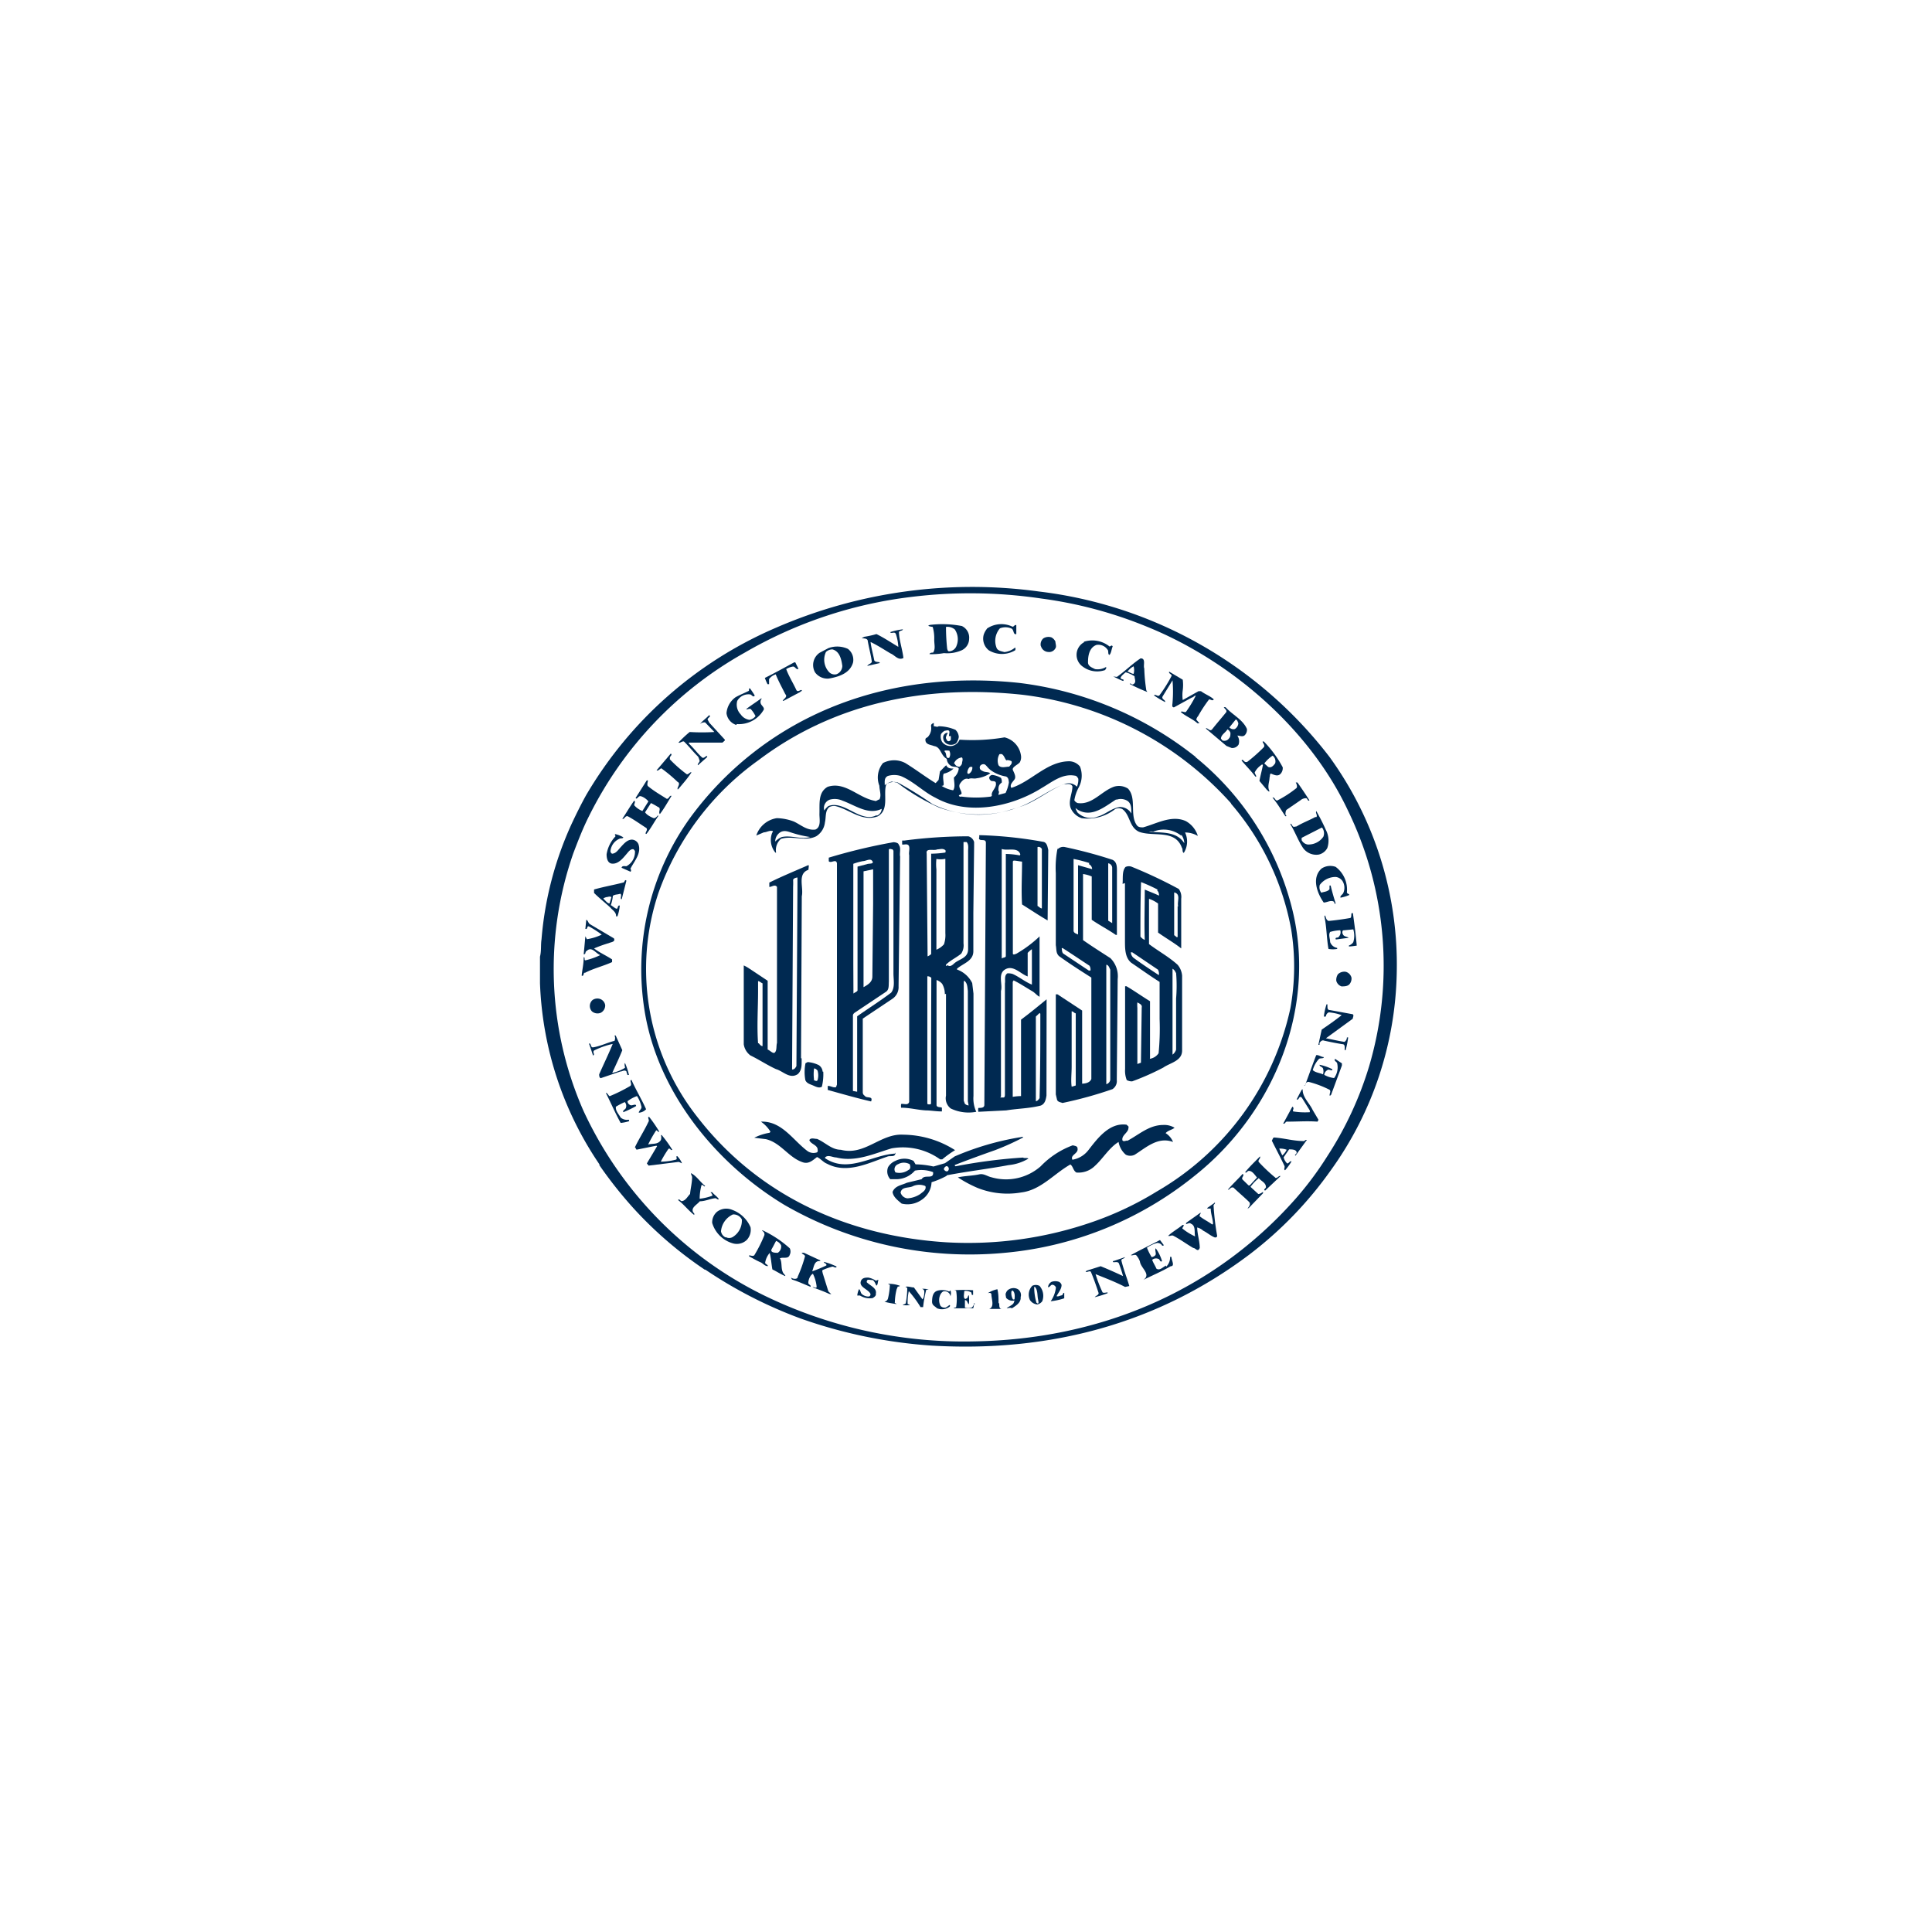 <svg xmlns="http://www.w3.org/2000/svg" viewBox="0 0 151.13 151.13"><defs><style>.cls-1{fill:none;}.cls-2{fill:#002951;}</style></defs><g id="レイヤー_2" data-name="レイヤー 2"><g id="design"><rect class="cls-1" width="75.56" height="75.56"/><rect class="cls-1" x="75.56" width="75.56" height="75.56"/><rect class="cls-1" y="75.56" width="75.56" height="75.56"/><rect class="cls-1" x="75.56" y="75.56" width="75.56" height="75.56"/><path class="cls-2" d="M45.85,62.2c-.41.74-.79,1.51-1.15,2.28a26.88,26.88,0,0,0-2.34,9c-.07.45,0,.87-.12,1.36,0,.7,0,1.38,0,2.06l0,0a26.93,26.93,0,0,0,4.65,14.18v.07a33,33,0,0,0,2.67,3.37,30.71,30.71,0,0,0,5.57,4.8s.05,0,.05,0a34.72,34.72,0,0,0,7.45,3.82,38.44,38.44,0,0,0,10.27,2.12c9.25.54,17.67-1.74,24.8-7.1a30.16,30.16,0,0,0,6.42-6.64,27.27,27.27,0,0,0,5.14-15.43A27.69,27.69,0,0,0,104,59.21,33.67,33.67,0,0,0,81.27,46.27,38.48,38.48,0,0,0,60.71,49.1,31.71,31.71,0,0,0,45.85,62.2M81.46,46.82A33.18,33.18,0,0,1,89.66,49c6.52,2.62,12.77,7.95,15.8,14.44a27.76,27.76,0,0,1,1.63,20,27.37,27.37,0,0,1-3.26,7,25.86,25.86,0,0,1-2.49,3.34c-6.54,7.39-15.54,11-25.17,11.15a35.7,35.7,0,0,1-16.39-3.59A30.2,30.2,0,0,1,45.64,86.89a27.54,27.54,0,0,1-.79-20.15c.38-1,.74-1.93,1.21-2.87a29.88,29.88,0,0,1,12.2-12.82,34,34,0,0,1,13.06-4.36,37.86,37.86,0,0,1,10.14.13"/><path class="cls-2" d="M45.72,76.12c.7-.37,1.46-.54,2.16-.86v-.21c-.45-.3-1-.54-1.41-.86a10.22,10.22,0,0,1,1.17-.42c.16-.08.53-.09.38-.37l-1.86-1.1c-.16-.1-.15-.3-.3-.35l-.07.71c.2.07.09-.25.28-.19a7.88,7.88,0,0,1,1,.64,4.12,4.12,0,0,1-1.16.36l-.12-.23,0,0-.13,1.41c.2,0,.08-.2.23-.26.41-.4.72.21,1.07.32v0a5.7,5.7,0,0,1-1.16.41c-.14,0,0-.24-.14-.24,0,.51-.11.94-.16,1.44.19.07.11-.19.24-.25"/><path class="cls-2" d="M49,83.86c.09.07,0,.29.2.22a5.34,5.34,0,0,0-.31-.93l0,0c-.07.12,0,.25,0,.38a3.14,3.14,0,0,1-1,.4l0,0c.26-.58.55-1.17.79-1.78L48.16,81s-.07,0-.09,0a.51.51,0,0,1,0,.42c-.57.14-1.1.42-1.69.51-.17,0-.13-.2-.23-.3l-.08,0c.11.3.22.63.32.94.19-.1-.08-.26.09-.4a6.27,6.27,0,0,1,1.45-.51c-.33.81-.71,1.58-1.06,2.38,0,.08,0,.26.12.3l1.53-.52c.16,0,.34-.17.49,0"/><path class="cls-2" d="M47.34,78.62a.61.61,0,0,0-.38-.47.67.67,0,0,0-.6.07.62.62,0,0,0-.06.89.67.67,0,0,0,.68.12.64.64,0,0,0,.36-.61"/><path class="cls-2" d="M48.45,70.83c-.12,0-.11.16-.17.24s-.34-.17-.5-.27a2.8,2.8,0,0,0,.16-.72c.16-.13.38-.09.58-.17.14.09,0,.31.06.41s0,0,.06,0L49,68.89c-.13-.13-.12.09-.22.14-.77.2-1.54.33-2.31.55l0,.27c.42.42.85.75,1.27,1.14.17.21.48.37.45.69,0,0,.08,0,.11,0a3.42,3.42,0,0,0,.18-.83m-1.27-.59.2-.08c.14,0,.29-.1.42,0l-.15.49c-.17,0-.33-.24-.47-.36"/><path class="cls-2" d="M49.34,67.91c.3-.58.85-1.17.6-1.88a.58.58,0,0,0-.5-.35c-.37,0-.63.31-.87.57s-.38.51-.69.53a.23.23,0,0,1-.12-.26,1.17,1.17,0,0,1,.68-.9c.11-.07.28,0,.32-.12a2,2,0,0,0-.63-.25c-.09.07.06.12,0,.19a2.64,2.64,0,0,0-.68,1.39c0,.29.07.65.37.72.53.09.92-.43,1.22-.78.13-.15.28-.37.51-.34.06.06.14.13.12.21A1.25,1.25,0,0,1,49,67.76c-.14,0-.33-.06-.38.12l.7.31c.1-.08,0-.2,0-.28"/><path class="cls-2" d="M49.15,87.59a.75.75,0,0,1-.6-.17c-.15-.27-.42-.53-.37-.85a6.47,6.47,0,0,1,.69-.36.44.44,0,0,1,.08.48c-.06.12-.26.16-.19.31a7.94,7.94,0,0,0,1-.48c0-.23-.3,0-.45-.07s-.22-.18-.22-.31a2.63,2.63,0,0,1,.74-.4,2.39,2.39,0,0,1,.33.77c.1.23-.19.35-.19.53a.83.83,0,0,0,.57-.27c-.34-.77-.8-1.51-1.14-2.29-.21,0,.09.34-.1.47a12.69,12.69,0,0,1-1.61.8c-.13-.08-.15-.25-.3-.26.39.77.74,1.59,1.16,2.35a2.91,2.91,0,0,0,.64-.13c.06,0,0-.1,0-.12"/><path class="cls-2" d="M51.45,63.8c-.08.09-.21.24-.34.19s-.51-.22-.65-.45l.46-.72a4.85,4.85,0,0,1,.54.3c.31.1,0,.4.16.56.34-.44.61-.94.91-1.42-.17-.07-.17.22-.37.23-.5-.32-1-.6-1.48-1-.09-.12,0-.31,0-.44a.15.15,0,0,0-.09,0l-.87,1.37c.11.17.2-.18.39-.14s.47.22.61.41l-.47.75a1.66,1.66,0,0,1-.64-.45c0-.16.13-.26,0-.36-.33.45-.64,1-.93,1.42.17.06.21-.25.42-.2.51.27,1,.63,1.46.92.14.16-.09.3-.05.46h.06c.35-.44.6-.93.92-1.39,0,0,0-.06-.07-.06"/><path class="cls-2" d="M53.35,91a1.82,1.82,0,0,0-.37-.56c-.17,0,.05.19-.1.27a4.68,4.68,0,0,1-1.19.16,8.66,8.66,0,0,1,.6-1c.14-.09.17.17.3.07a9.62,9.62,0,0,0-.83-1.15l-.06,0a.68.68,0,0,1,0,.38c-.23.39-.68.26-1,.36a10.19,10.19,0,0,1,.63-1.11c.11,0,.13.17.24.1a10.25,10.25,0,0,0-.79-1.15c-.19,0,.06.24-.06.39-.31.67-.73,1.3-1.06,2,.09,0,.06.15.15.17l1.34-.27c.08,0,.21-.07.25,0-.26.45-.54.91-.8,1.35l.14.17L53,90.9c.16-.05.28.13.4.09"/><path class="cls-2" d="M93.54,59.22a27.46,27.46,0,0,0-13.82-5.8c-7.67-.81-15,.93-20.79,5.45a25.76,25.76,0,0,0-5,5.18,20.31,20.31,0,0,0-3.51,15c1,6.3,5.49,11.92,10.95,15.21A29,29,0,0,0,78.6,98a27.55,27.55,0,0,0,14.82-6C99.74,87,103.1,78.62,101,70.79a22.22,22.22,0,0,0-7.49-11.57m2.77,3.63A20.8,20.8,0,0,1,101,72.69a18.3,18.3,0,0,1-.06,6.18A21.92,21.92,0,0,1,90.48,93.21a25.38,25.38,0,0,1-5,2.37,29.66,29.66,0,0,1-11.43,1.6c-7.61-.47-14.66-3.56-19.49-9.79A18.73,18.73,0,0,1,51.5,69.87a21.61,21.61,0,0,1,7.84-10.41c5.82-4.39,12.9-5.93,20.57-5.12a26.08,26.08,0,0,1,16.4,8.51"/><path class="cls-2" d="M53,61.16c.26.12,0,.39,0,.53s.07,0,.09,0c.36-.42.74-.86,1-1.27-.1-.06-.22.16-.36.15A10.27,10.27,0,0,1,52.4,59.4l0-.13c0-.12.23-.22.07-.32l-1.11,1.31c.12.07.25-.12.37-.16A11.6,11.6,0,0,1,53,61.16"/><path class="cls-2" d="M54.66,59.3l.07.21c0,.14-.21.25-.13.35l.72-.64v-.08c-.16,0-.22.19-.38.13-.39-.34-.66-.74-1.05-1.1,0,0,0-.06,0-.08.86,0,1.75,0,2.63,0,.05-.07.18-.12.19-.22l-1.22-1.33-.14-.26c0-.13.34-.26.11-.33-.25.27-.49.42-.71.69l0,0a.55.55,0,0,1,.41-.13l.72.75v0a15.56,15.56,0,0,1-1.93,0,8.7,8.7,0,0,0-.88.83c.14.06.26-.12.43-.09.38.37.73.82,1.11,1.19"/><path class="cls-2" d="M54.31,95c0-.06,0-.11-.07-.14-.24-.39.28-.61.5-.89.42,0,.81-.2,1.21-.24.11,0,.17.14.28.08-.11-.21-.37-.35-.52-.55,0,0-.12,0-.13,0s.15.14.15.27a4,4,0,0,1-1,.24,4.2,4.2,0,0,1,.13-1c0-.12.14-.08.19,0s.1,0,.11,0c-.39-.31-.69-.8-1.11-1,0,.11.07.19.09.3,0,.45-.12.88-.16,1.33-.21.21-.34.52-.65.56-.1,0-.22-.24-.28-.08.47.36.78.79,1.25,1.16,0,0,0,0,0,0"/><path class="cls-2" d="M58.71,96a2.5,2.5,0,0,0-1.46-1.37,1.19,1.19,0,0,0-1.16.16,1.09,1.09,0,0,0-.38.87,2.36,2.36,0,0,0,1.58,1.59A1.13,1.13,0,0,0,58.41,97a1.16,1.16,0,0,0,.3-1m-1.94.8a.63.63,0,0,1-.37-.48A1.6,1.6,0,0,1,57.33,95a.73.73,0,0,1,.7.39,1.5,1.5,0,0,1-.72,1.38.55.55,0,0,1-.54,0"/><path class="cls-2" d="M57.63,56.64a2.23,2.23,0,0,0,2.08-1.07c.14-.17-.08-.32-.18-.49a.38.38,0,0,1,.07-.44s-.05,0-.07,0c-.37.28-.81.55-1.16.83.1.06.23-.07.36,0a2.31,2.31,0,0,1,.37.55.75.75,0,0,1-.47.29,1,1,0,0,1-.69-.43,1.09,1.09,0,0,1-.27-1.05,1,1,0,0,1,1-.51c.13,0,.24.28.37.09-.11-.19-.24-.38-.37-.56-.17,0,0,.15-.13.21-.32.16-.66.29-1,.48a1.7,1.7,0,0,0-.71,1.25,1.11,1.11,0,0,0,.77.92"/><path class="cls-2" d="M62.66,82.77l.06-12.66c.16-.68-.37-1.77.52-2.07,0-.13.06-.32,0-.37-1,.44-2.06.87-3.06,1.37v.34c.2,0,.44-.23.6,0l0,8.11v4.09c-.07.25,0,.52-.14.72s-.39-.13-.59-.2l0-5.38-1.4-.93a3.3,3.3,0,0,0-.47-.27v.17l0,6a1.33,1.33,0,0,0,.52.87c.7.34,1.32.76,2,1.07.56.16,1.08.81,1.71.39.35-.33.29-.79.3-1.22m-3.41-1.19c-.1-1.33,0-2.75,0-4.08v-.78c.12,0,.23.13.35.17,0,1.67,0,3.23,0,4.91-.14,0-.22-.14-.3-.22m2.69-12.24a5,5,0,0,0,0-.55c.06-.13.22-.16.34-.18v.92l-.08,13.83c-.07.14-.16.28-.34.27Z"/><path class="cls-2" d="M73.05,56.55c-.12.05-.22.09-.22.24a1,1,0,0,1-.21.81c-.07.12-.24.1-.23.27,0,.39.42.38.67.49.55.07.51.73,1,1a.68.68,0,0,0,.37.57c.21.09.43,0,.57.19a1.07,1.07,0,0,1-.38.7c0,.33.13.74-.06,1a2.37,2.37,0,0,1-.91-.35c.07,0,.17,0,.17-.11,0-.26-.1-.61,0-.84a1.55,1.55,0,0,0,.77-.4c-.2,0-.47,0-.57-.26-.17.14-.32.33-.49.48l-.11.67-.23.25c-.8-.49-1.57-1.08-2.37-1.57a1.87,1.87,0,0,0-1.75,0,1.78,1.78,0,0,0-.28,1.78c0,.34.18.76,0,1.07-.12,0-.24.17-.37.1-1.29-.23-2.31-1.54-3.68-1.09-.77.44-.61,1.36-.64,2.14,0,.4.14,1-.31,1.2-.66.1-1.15-.38-1.7-.63A4,4,0,0,0,60.77,64a2,2,0,0,0-1.61,1.36l.59-.25c.22,0,.48-.19.71-.09,0,0,0,.07-.05.11a1.54,1.54,0,0,0,.25,1.57h.05a1.16,1.16,0,0,1,.38-1.08c.89-.28,1.94.23,2.77-.21a1.47,1.47,0,0,0,.67-1.08c.1-.42,0-.92.35-1.2a.79.79,0,0,1,.45-.08c1.11.25,2.09,1.26,3.33.81.91-.51.43-1.7.65-2.44.06-.16.28-.23.44-.28l.43.08a15.94,15.94,0,0,0,3.26,1.94,9,9,0,0,0,6.2,0c1.28-.36,2.33-1.31,3.57-1.81.22,0,.55-.11.68.16,0,.56-.34,1.13-.14,1.69a1.42,1.42,0,0,0,.86.8,3.46,3.46,0,0,0,2.62-.71.65.65,0,0,1,.56,0c.64.46.52,1.42,1.32,1.78,1.12.41,2.81-.22,3.34,1.24.1.12,0,.32.15.41a1.65,1.65,0,0,0,.1-1.6,2,2,0,0,1,1,.27l0,0a2,2,0,0,0-.94-1.16c-1.11-.5-2.28.2-3.34.49-.17,0-.36,0-.48-.15-.6-.8,0-2.12-.7-2.88a1.31,1.31,0,0,0-1.1-.15c-1,.36-1.69,1.43-2.83,1.28a.46.46,0,0,1-.27-.22,3.17,3.17,0,0,1,.34-1,1.93,1.93,0,0,0,.1-1.64,1.11,1.11,0,0,0-.82-.41c-1.75,0-2.94,1.55-4.51,2.07l-.05,0c-.13-.25.13-.46.26-.65s0-.46-.12-.71.36-.42.53-.62a.83.83,0,0,0,.09-.57,1.7,1.7,0,0,0-1.28-1.39,14.91,14.91,0,0,1-3.52.18.79.79,0,0,1-.54.48.81.81,0,0,1-.82-.3.82.82,0,0,1-.09-.61.71.71,0,0,1,.3-.27c.1,0,.23-.07.32,0s0,.3,0,.42l.15,0c0,.1,0,.19,0,.26s-.11.16-.21.14-.13-.16-.18-.24a.74.74,0,0,1,.16-.4.25.25,0,0,0-.14,0,.37.37,0,0,0-.23.38.55.55,0,0,0,.23.43.7.7,0,0,0,.77,0,1,1,0,0,0,.22-.5.82.82,0,0,0-.26-.56,3.46,3.46,0,0,0-1.31-.28c-.12.09-.25,0-.39,0m-9.69,8.67c-.69.21-1.47-.17-2.2,0a1.54,1.54,0,0,0-.51.35.86.86,0,0,1,.46-.76c.32-.14.6,0,.9.09a8.36,8.36,0,0,0,1.35.31m5.17-1.68c-.57.29-1.21,0-1.73-.26s-1.32-.76-2-.47a1.45,1.45,0,0,0-.31.34h0a.69.69,0,0,1,.44-.85,1.47,1.47,0,0,1,1,.09c1,.36,2,1.14,3.05.63a.6.6,0,0,1-.34.52m23.78,1.51a1.17,1.17,0,0,1,.23.66c-.61-.95-1.74-.8-2.76-.9v0a.59.59,0,0,1,.32,0,2.2,2.2,0,0,1,2.2.31m-5.07-2.81a1,1,0,0,1,.85.08c.34.21.32.66.32,1a1,1,0,0,0-.9-.51c-.66.09-1.12.58-1.74.75a1.46,1.46,0,0,1-1.57-.32,1.53,1.53,0,0,1-.16-.35l.19.14c1.09.64,2.11-.26,3-.82m-12.7-2.8a.74.74,0,0,1,.63-.48c.11.16,0,.32,0,.49a.51.51,0,0,1-.2.24.41.41,0,0,1-.38-.25m1,.7a.63.63,0,0,1,.19-.43.35.35,0,0,1,.2,0,.55.55,0,0,1-.27.53c-.06,0-.09,0-.12-.07m5.75,1.22c.85-.48,1.66-1.2,2.68-1,.11,0,.2.14.25.24a1.32,1.32,0,0,1-.11.62.89.89,0,0,0-.9-.23c-1.46.5-2.68,1.66-4.21,2a8.21,8.21,0,0,1-6.2-.42,28.83,28.83,0,0,0-2.72-1.69,1.2,1.2,0,0,0-1,.22c0-.27-.06-.57.24-.72a1.72,1.72,0,0,1,1,0c1,.41,1.79,1.25,2.74,1.71,2.53,1.41,5.89.71,8.22-.72m-4-1.51a2.78,2.78,0,0,0,1.28.56c.21.09.21.29.23.47a3,3,0,0,1-.26.82l-.56.15c0-.1.1-.24,0-.33,0-.25,0-.46.26-.63a.61.61,0,0,0-.06-.37,1.71,1.71,0,0,0-.68-.23.27.27,0,0,0-.24.2.3.3,0,0,0,.2.28c.1,0,.32,0,.32.15.08.39-.4.64-.31,1l-.07.06a8.58,8.58,0,0,1-2.32,0,.15.15,0,0,1-.19-.06c0-.09.16-.07.21-.17,0-.26-.3-.51-.12-.78s.4-.46.67-.36c.17-.11.42,0,.63-.06a2.39,2.39,0,0,0,1.06-.39c-.14-.12-.38-.07-.56-.16s-.26-.14-.26-.3.17-.27.33-.25.28.28.47.41m1.3-.73a.73.73,0,0,1,.39.09c.06.21-.1.29-.18.42-.27,0-.65.15-.84-.11a1,1,0,0,1,.07-.86.36.36,0,0,1,.21,0c.18.14.21.36.35.5m-4.49-.79a.56.56,0,0,1,0,.57c-.32.1-.16-.35-.36-.49v-.07a.81.81,0,0,1,.31,0"/><path class="cls-2" d="M61,98.44c.23-.14.67.09.78-.29a.58.58,0,0,0,0-.5,8.54,8.54,0,0,0-2.15-1.42s0,0,0,.06a.06.06,0,0,0,0,0,.29.29,0,0,1,.16.34A10.66,10.66,0,0,1,59,98.2c-.13.09-.27,0-.4,0v.08c.31.16.58.33.91.47.17.08.34.31.56.29,0-.09-.16-.15-.22-.24a1.55,1.55,0,0,1,.36-.79c.11.43.13.87.21,1.29.32.15.62.36,1,.52a.1.1,0,0,0,0-.07c-.4-.33-.2-.86-.38-1.27m-.66-.8c.12-.2.22-.42.33-.61a.73.73,0,0,1,.39.34.58.58,0,0,1-.26.59c-.18,0-.65,0-.46-.32"/><path class="cls-2" d="M70,90.24c-1.8.11-3.66,1.57-5.46.36v-.06c.24-.24.59,0,.87,0,1.54.39,3-.32,4.34-.71a5,5,0,0,1,3.79.86h.17a7.94,7.94,0,0,1,1-.72l0,0a7.68,7.68,0,0,0-4.07-1.21c-1.77-.1-3,1.67-4.87,1.18-.72,0-1.23-.59-1.86-.85-.21,0-.48-.12-.6.09.1.3.53.35.64.66,0,.1.07.25-.06.31a.82.82,0,0,1-.74-.12c-1.15-.87-2-2.35-3.63-2.29a2.57,2.57,0,0,1,.75.79l-.07.08A4.17,4.17,0,0,0,59,89v0l.91.11c1.18.28,1.77,1.44,2.89,1.81.47.16.79-.17,1.11-.41.27.11.49.41.78.52,1.57.83,3.26-.06,4.71-.55.24-.11.64.09.65-.32"/><path class="cls-2" d="M60.7,52.8c.22.53.48,1,.73,1.5.22.22-.16.38-.2.52h.07l1.3-.69c0-.05.17-.06.11-.14s-.29.19-.41,0c-.25-.55-.59-1.08-.8-1.65a1.4,1.4,0,0,1,.54-.2c.17,0,.24.28.42.18l-.25-.51h-.08c-.74.4-1.53.84-2.3,1.22a4,4,0,0,0,.21.49l.12,0c0-.11,0-.27,0-.4a1,1,0,0,1,.53-.37"/><path class="cls-2" d="M65,101.21l-.2-.19-.45-1.44c0-.06-.06-.16,0-.23a5.29,5.29,0,0,1,.76-.27c.14,0,.26.16.34,0a4.93,4.93,0,0,0-1-.37c0,.14.24.1.19.28a10.8,10.8,0,0,1-1.11.46l0,0c.14-.3.14-.86.63-.8v-.06L62.89,98l-.17,0c0,.11.25.13.25.28a10.73,10.73,0,0,1-.57,1.59c0,.21-.31.19-.45.11s0,.07,0,.11c.49.15,1,.39,1.45.57.07-.14-.16-.16-.17-.3s.1-.59.36-.72a2.89,2.89,0,0,1,.29,1c0,.21-.2,0-.31.06v0c.43.16.85.31,1.26.5,0,0,.18.07.2,0"/><path class="cls-2" d="M64.35,83.83a.67.67,0,0,0-.3-.51,2.4,2.4,0,0,0-.87-.24l-.17.09A3.47,3.47,0,0,0,63,84.5c.12.26.37.31.6.41s.47.23.69.1a4.15,4.15,0,0,0,.11-1.18m-.72.64a3.23,3.23,0,0,1,0-.89c.12,0,.19.08.27.16a1.31,1.31,0,0,1,0,.76c-.08.13-.21,0-.31,0"/><path class="cls-2" d="M63.76,52.6a1.2,1.2,0,0,0,1.07.48c.76-.13,1.66-.4,1.9-1.26a1.08,1.08,0,0,0-.4-1.06,2,2,0,0,0-1.53-.06l-.68.36a1.16,1.16,0,0,0-.36,1.54M64.61,51a.73.73,0,0,1,.51-.2c.57.15.7.79.77,1.29a.71.71,0,0,1-.45.65.6.6,0,0,1-.58-.16A1.42,1.42,0,0,1,64.61,51"/><path class="cls-2" d="M67.65,85.72a.31.31,0,0,1-.16-.28V79.75l0-.07,2.29-1.53a1.1,1.1,0,0,0,.51-1L70.41,67c-.06-.27.1-.68-.11-.92,0-.13-.23-.19-.4-.2a44,44,0,0,0-5.07,1.21l0,.28c.17.2.58-.23.64.17l0,9.64c0,.86,0,1.7,0,2.55v5.11l-.07.2c-.23.07-.41-.11-.65-.09,0,.09,0,.23,0,.31,1.12.31,2.26.64,3.39.9l0,0c.18-.45-.33-.23-.48-.42m-.91-10.43,0-6.38,0-1.36a5,5,0,0,1,.76-.21c.23,0,.57-.25.73,0s-.28.17-.43.24l-.73.19,0,2.24,0,7.46c-.08.12-.22.14-.32.23ZM68.3,68v2.7l-.06,5.7c0,.43-.38.65-.69.82l0-.17,0-8.41,0-.48ZM66.72,85.34v-5.9c0-.12.1-.2.18-.25l2.41-1.61c.25-.17.2-.51.22-.78l0-10.36c.1-.07.19,0,.29,0l.07.11v4c0,.07,0,.18,0,.28l0,5.32c0,.48.14,1.1-.18,1.5-.85.64-1.78,1.23-2.66,1.85l0,4.69c0,.37,0,.85,0,1.21Z"/><path class="cls-2" d="M67.83,52.08l.06,0,.92-.21v-.06c-.15-.05-.33,0-.42-.15-.09-.48-.24-1-.29-1.44.55.26,1.06.6,1.57.9.33.13.59.57,1,.35-.08-.68-.32-1.34-.35-2,0-.16.28-.1.31-.24a4.7,4.7,0,0,0-1,.22c.11.16.35-.09.45.15a3.68,3.68,0,0,1,.19,1c-.55-.33-1.12-.71-1.71-1a7.13,7.13,0,0,1-.94.21l-.21.1c.15.05.37,0,.46.17.09.56.26,1.14.33,1.7-.08.15-.26.17-.33.27"/><path class="cls-2" d="M68.51,101.21c.11-.45-.45-.64-.71-.91,0-.06,0-.12.06-.17s.24,0,.37,0,.25.28.32.44c.13-.06.1-.26.15-.39s-.12,0-.19,0a1.63,1.63,0,0,0-.58-.24c-.21,0-.45,0-.57.23-.22.5.49.64.71,1a.17.17,0,0,1-.1.25.79.79,0,0,1-.55-.19c-.12-.11-.1-.31-.22-.39a1.43,1.43,0,0,0-.14.5l.21,0a1.43,1.43,0,0,0,1,.2c.1-.07.24-.15.25-.29"/><path class="cls-2" d="M70,101.85a4.51,4.51,0,0,1,.14-1l.09-.21c.06,0,.14,0,.16-.06a2.33,2.33,0,0,0-.93-.15l.15.08a5.31,5.31,0,0,1-.15,1.07.35.35,0,0,1-.28.25,8.44,8.44,0,0,0,.95.18v0a.2.2,0,0,0-.14-.08"/><path class="cls-2" d="M74.05,91.94c1.61-.31,3.31-.51,4.85-.8a3.69,3.69,0,0,0,1.55-.51c-.14-.09-.28,0-.43-.08a41.32,41.32,0,0,0-5.26.68s-.08,0-.07-.1c1-.39,2.1-.79,3.15-1.16a19.8,19.8,0,0,0,2.21-1c-.09-.08-.19,0-.31,0a21.93,21.93,0,0,0-5.06,1.49l-.76.53-.9.26a6.78,6.78,0,0,0-1.4-.17l-.16-.27a1.55,1.55,0,0,0-1.42,0,1.19,1.19,0,0,0-.57.49.9.9,0,0,0,.17.94l.58,0a1.94,1.94,0,0,0,1.35-.67,2.62,2.62,0,0,1,1.42.12c.07.62-.67.13-.89.55l-1.16.28c-.4.19-.93.23-1.12.72.05.4.43.67.71.91a1.92,1.92,0,0,0,1.56-.29,1.72,1.72,0,0,0,.78-1.38,6.43,6.43,0,0,0,1.18-.5m-3-.45a1.21,1.21,0,0,1-1,.18.42.42,0,0,1,.2-.64.92.92,0,0,1,.91,0c.06.16.09.36-.09.45m2.76-.06a.33.33,0,0,1,.2-.24c.12,0,.19.11.19.21s-.07.21-.17.2-.18-.09-.22-.17M72.4,92.81c.06.3-.24.44-.41.59a2.05,2.05,0,0,1-1,.34.62.62,0,0,1-.54-.45c.09-.5.66-.32,1-.52a1.23,1.23,0,0,1,.92,0"/><path class="cls-2" d="M74,77.74v4.34l0,3.63a1,1,0,0,0,.37,1,3.21,3.21,0,0,0,2,.26,2.46,2.46,0,0,1-.22-1.24l0-8-.1-.83a2.11,2.11,0,0,0-1.19-1.06v-.06c.47-.42,1.27-.59,1.28-1.36l0-3,.06-5.21,0-.34a.64.64,0,0,0-.45-.45,38.94,38.94,0,0,0-5,.33l-.18,0c0,.1,0,.26,0,.3s.21,0,.3,0c.44,0,.18.59.25.84l0,4.22,0,7.48,0,6.87,0,.74c-.1.3-.42.11-.63.16a1,1,0,0,0,0,.29c.67,0,1.26.17,1.93.21.37,0,.87.09,1.26.08,0-.09,0-.17,0-.27s-.4,0-.42-.22l0-9.74,0-.05a1,1,0,0,1,.44.3,1.6,1.6,0,0,1,.21.81m-1.42-11c-.09-.47.56-.19.83-.33.19,0,.35-.07.52,0s.14.13.11.25a8,8,0,0,1-1.11.09l0,.12,0,4.11c0,1.18,0,2.41,0,3.62a.84.84,0,0,1-.28.18Zm1.46.41c0,.54,0,1,0,1.59V73a2.24,2.24,0,0,1-.11.87,1.64,1.64,0,0,1-.59.42v-.85l0-5.43a3.82,3.82,0,0,1,0-.82,1.72,1.72,0,0,0,.64,0m.1,8.37L74,75.46c.35-.35.8-.54,1.19-.86a1.18,1.18,0,0,0,.18-.8V71.33l0-4.09V65.87c.08,0,.17,0,.25,0,.18.22.1.51.11.78l0,5.54c0,.68,0,1.3,0,2.05S75,75,74.59,75.41c-.12.11-.3.23-.45.1m-1.31,6.95,0,3.89a.27.27,0,0,1-.29,0l0-.44,0-6.59c0-.06,0-.1,0-.18,0-.92,0-1.79,0-2.77a.41.41,0,0,1,.31.12Zm2.6-5.74c.25.18.24.51.28.79l0,8.63.06.33c-.11,0-.23-.06-.3-.14l-.08-.23,0-2.57,0-4.58V76.87s0-.2.08-.15"/><path class="cls-2" d="M72.67,100.88v0a1.51,1.51,0,0,0-.56-.06c.07,0,.18.07.19.18s0,.5-.14.64l-.67-.93c-.2,0-.46-.11-.66-.05l.14.09a6.4,6.4,0,0,1-.11,1.15c0,.14-.2.11-.24.19a2.28,2.28,0,0,0,.57,0L71,102a4,4,0,0,1,.09-1,8.55,8.55,0,0,1,.92,1.25l.2,0a9.35,9.35,0,0,1,.24-1.34c.05-.06.13,0,.18-.05"/><path class="cls-2" d="M73,51.05c-.1,0-.26,0-.29.12a5.28,5.28,0,0,0,1.13-.08,2.77,2.77,0,0,0,1.31-.19,1,1,0,0,0,.66-.93,1,1,0,0,0-.57-1,8.13,8.13,0,0,0-2.47-.09c-.38.08.1.15.19.16a3.18,3.18,0,0,1,.12,1c0,.39.11.7-.08,1m1-2a.9.9,0,0,1,.69.2,1.36,1.36,0,0,1,.14,1.26.65.65,0,0,1-.59.45c-.1,0-.13-.13-.15-.22A15.81,15.81,0,0,1,74,49"/><path class="cls-2" d="M74.32,102.06c-.12.06-.22.17-.34.22a.42.42,0,0,1-.41-.13,1,1,0,0,1,0-.9c.06-.11.18-.26.32-.24a.45.45,0,0,1,.46.39l0,0a.72.72,0,0,0,0-.46l-.1.09a1.38,1.38,0,0,0-.94-.06c-.35.13-.39.5-.4.83s.24.37.37.53a1,1,0,0,0,1-.11s.08-.09,0-.14"/><path class="cls-2" d="M76.28,102c-.13,0-.14.22-.28.29a1,1,0,0,1-.52,0c0-.22,0-.45,0-.59.21,0,.18.25.31.32a3.18,3.18,0,0,0,0-.69c-.09,0-.06.16-.14.21s-.15.12-.22,0,0-.39,0-.55a.77.77,0,0,1,.52.1c.09,0,0,.28.17.19,0-.16,0-.21,0-.35a10.87,10.87,0,0,0-1.51,0v0c.06,0,.15,0,.19.07a4.09,4.09,0,0,1,0,1.21c0,.1-.17.06-.2.13.48,0,1,0,1.53,0a1.4,1.4,0,0,0,.06-.41"/><path class="cls-2" d="M88.18,89.22c-.11,0-.27.1-.37,0-.12-.41.48-.62.46-1,.06-.11-.08-.16-.14-.24-1.34-.19-2.28,1.07-3,2a2,2,0,0,1-1.24.74c-.2-.38.48-.47.4-.88,0-.21-.24-.2-.37-.25a6.67,6.67,0,0,0-2.51,1.64,4.1,4.1,0,0,1-3.86.86c-.32-.07-.59-.3-.93-.23-.54.12-1.17.12-1.69.24a9.59,9.59,0,0,0,1.55.83,6.34,6.34,0,0,0,3.4.35c1.53-.18,2.56-1.46,3.85-2.19.22.16.21.47.47.63a1.83,1.83,0,0,0,1.46-.53c.61-.55,1.11-1.42,1.84-1.86a1.69,1.69,0,0,0,.57,1,.79.79,0,0,0,.69,0c.89-.56,1.82-1.44,3-1l0,0a1.45,1.45,0,0,0-.58-.69c.19-.22.49-.25.7-.42A1.54,1.54,0,0,0,91,88c-1.12,0-1.9.76-2.83,1.25"/><path class="cls-2" d="M81.87,78.17h0c-.63.52-1.31,1.08-2,1.59v1l0,4.88,0,.1a4.48,4.48,0,0,0-.65.06l0,0c0-2.89,0-6,0-9l.07-.11c.51.25,1,.58,1.48.86.2.12.34.32.55.42l0-4.59,0-.13a9.56,9.56,0,0,1-1.84,1.37c-.08,0-.17.1-.25,0l0-7.24.06-.06c.21,0,.44.06.66.08,0,1.14-.07,2.23,0,3.35.67.42,1.32.86,2,1.25L82,66.48c-.06-.23-.09-.53-.35-.62a32.51,32.51,0,0,0-5-.53c-.11,0,0,.14-.07.21,0,.34.53,0,.54.38L77,86.43c0,.25-.28.23-.47.24a.75.75,0,0,0,0,.3l2.18-.11c.93-.15,1.82-.15,2.71-.38.33-.14.39-.47.44-.78ZM81.5,66.4c0,1.53,0,3.16,0,4.66-.13,0-.22-.14-.34-.19,0-1.56,0-3.16,0-4.61a.28.28,0,0,1,.33.14m-3.13,8.53,0-1,0-.16,0-4.36c0-1,0-1.93,0-3l0,0c.46.17,1.25-.18,1.45.41,0,0,0,.1-.06.09a6.36,6.36,0,0,0-1.07-.11l0,1.66,0,6.32c0,.15-.22.1-.31.2Zm-.06,10.85,0-1,0-7.26c.15-.54-.28-1.35.35-1.7s1.2.38,1.74.56c0-.61,0-1.19,0-1.84a1.81,1.81,0,0,1,.33-.29c0,.85,0,1.86,0,2.77-.51-.2-1-.61-1.5-.83a1.16,1.16,0,0,0-.42-.05c-.27.19-.14.53-.19.78v3.23l0,5.45c0,.08,0,.25-.11.25s-.19,0-.26,0m2.79.29c0-2.22,0-4.36,0-6.62l.29-.28.06.06c0,2.17,0,4.37-.06,6.6-.07.1-.16.24-.3.24"/><path class="cls-2" d="M77.21,49.18a1.45,1.45,0,0,0-.26.47,1.16,1.16,0,0,0,.4,1.22,2,2,0,0,0,2.06,0,.25.25,0,0,0,0-.22,1.55,1.55,0,0,1-.84.36c-.23-.07-.55-.09-.63-.38a1.49,1.49,0,0,1,.28-1.48,1.17,1.17,0,0,1,.86,0c.27.08.14.52.42.45l0-.7c-.17-.06-.19.21-.37.09a2,2,0,0,0-1.94.19"/><path class="cls-2" d="M78.11,101.9c0-.32,0-.71-.09-1.05a2.26,2.26,0,0,0-.74.3c.09,0,.2-.06.27.07,0,.4.27,1-.17,1.17.33,0,.62,0,1,0v0c-.25,0-.2-.28-.22-.41"/><path class="cls-2" d="M79.86,101.38a.56.56,0,0,0-.23-.53.7.7,0,0,0-.69,0,.49.49,0,0,0-.24.27c-.08.13,0,.29,0,.4a.67.67,0,0,0,.66.21,1.43,1.43,0,0,1-.08.22c-.13.18-.38.24-.53.39.13,0,.25-.08.41,0,.31-.2.72-.44.68-.88m-.61.17a1,1,0,0,1-.11-.62l.08-.07c.2.15.19.44.16.69a.1.1,0,0,1-.13,0"/><path class="cls-2" d="M81.42,50.51A.62.62,0,0,0,82,51a.55.55,0,0,0,.56-.29c.1-.14,0-.36,0-.52a.71.71,0,0,0-.31-.33.75.75,0,0,0-.64.08.63.63,0,0,0-.19.62"/><path class="cls-2" d="M81.3,100.58a.62.62,0,0,0-.55,0,1,1,0,0,0-.18,1.12.77.77,0,0,0,.58.34.67.67,0,0,0,.38-.25,1.18,1.18,0,0,0-.23-1.22m-.15,1.35-.07,0a4.29,4.29,0,0,1-.18-1.25l.06,0c.24.26.17.72.25,1,0,.11.09.27-.06.32"/><path class="cls-2" d="M82.74,66.3a7.65,7.65,0,0,0-.15,2h0l0,5.64c.06.31,0,.61.25.85.82.59,1.68,1.14,2.53,1.68,0,2.66,0,5.24,0,7.93-.11.3-.47.36-.72.37l0-5.72-1.93-1.27h-.13v.53l0,5,0,2.3.1.43c.08.18.29.18.42.24a31.46,31.46,0,0,0,3.91-1.08.75.75,0,0,0,.34-.72l.07-7.89a2,2,0,0,0-.57-1.64c-.71-.46-1.44-.92-2.14-1.41l0-4.87,0-.3a2.64,2.64,0,0,1,.68.19c0,1.16,0,2.26,0,3.39.61.42,1.29.77,1.88,1.18,0,0,.07,0,.09,0l0-4.8c0-.41.05-.88-.34-1.07-1.21-.4-2.46-.73-3.73-1a.6.6,0,0,0-.57.18M83.83,85c-.07-.45,0-1.06,0-1.55l0-4.22v-.12c.12,0,.2.14.32.16l0,.15,0,5.49a2.63,2.63,0,0,1-.3.09m3-9.16c0,3,0,5.66,0,8.63a.42.42,0,0,1-.31.34l0-.29,0-8.61,0-.44c.16,0,.24.22.3.37m-3.72-1.68c.72.46,1.41.93,2.1,1.38a.54.54,0,0,1,.08.38l-.13,0-2-1.33c-.11-.11-.09-.28-.12-.42ZM87,67.86l0,4.35,0,0-.31-.19V67.85c0-.12,0-.22,0-.32a.37.37,0,0,1,.31.33m-1.82-.26a.43.43,0,0,1,.25.39l0,0-1.1-.31,0,0,0,5.42c-.12-.06-.37-.11-.35-.33l0-5.12v-.46a11.14,11.14,0,0,1,1.23.32"/><path class="cls-2" d="M83.25,101.13c-.13,0-.08.18-.21.2s-.27.12-.39.06c.15-.29.4-.57.39-.88a.4.4,0,0,0-.2-.24.89.89,0,0,0-.58,0,.53.53,0,0,0-.28.42c.18,0,.19-.21.37-.19a.35.35,0,0,1,.25.21,2.31,2.31,0,0,1-.41,1.08,5.11,5.11,0,0,0,1.06-.23l0-.38Z"/><path class="cls-2" d="M84.8,50.24a1.12,1.12,0,0,0-.11,1.9,1.88,1.88,0,0,0,1.77.27c0-.08.14-.14.05-.23a1.26,1.26,0,0,1-.85.16c-.24-.12-.58-.23-.55-.57,0-.52.12-1.12.66-1.32a.86.86,0,0,1,.86.36c.12.11,0,.38.16.42.15-.17.15-.45.25-.66-.08-.16-.15,0-.25,0a2.15,2.15,0,0,0-2-.37"/><path class="cls-2" d="M88,98.34l-.84.29s-.13,0-.1.08.37-.07.46.11a10,10,0,0,1,.33,1l0,0c-.58-.27-1.16-.53-1.75-.77L85,99.4l-.08.08c.13.07.29-.1.41,0,.23.54.42,1.1.61,1.67,0,.17-.24.21-.3.32a7.5,7.5,0,0,0,1-.31v-.06c-.14,0-.27.06-.39,0a10.3,10.3,0,0,1-.55-1.43l0,0c.74.3,1.56.61,2.31,1l.33-.07c-.19-.66-.45-1.29-.62-2,0-.17.28-.12.27-.28"/><path class="cls-2" d="M87.08,52.92v0c.26.11.51.26.78.35.13-.16-.14-.1-.19-.21s.22-.34.39-.47a2.69,2.69,0,0,1,.69.31c0,.22.15.45-.06.6s-.19-.12-.32,0h0a12.36,12.36,0,0,0,1.38.63.11.11,0,0,1,0,0L89.67,54a13.75,13.75,0,0,1-.16-1.71c-.1-.24.15-.8-.29-.79-.68.45-1.21,1-1.85,1.45Zm1.6-.79a1.14,1.14,0,0,1,0,.58c-.16,0-.31-.13-.48-.18a1.48,1.48,0,0,1,.46-.4"/><path class="cls-2" d="M88,69.08h0l0,4.5c0,.62,0,1.33.49,1.73.77.52,1.43,1,2.22,1.5v2.91a19.6,19.6,0,0,1-.08,2.67,1,1,0,0,1-.67.43.06.06,0,0,1,0-.07l0-4.33,0-.1c-.61-.37-1.21-.8-1.84-1.17h-.11c0,2.15,0,4.34,0,6.48a2,2,0,0,0,.13.86.87.87,0,0,0,.42.1A19.82,19.82,0,0,0,91,83.51c.54-.38,1.49-.51,1.47-1.36l0-5.83a1.52,1.52,0,0,0-.35-.85c-.71-.64-1.5-1.06-2.24-1.62,0-1.14,0-2.36,0-3.54l0,0a2.52,2.52,0,0,1,.71.37c0,.76,0,1.5,0,2.27.6.43,1.24.79,1.81,1.24l0-3.89a1.05,1.05,0,0,0-.19-.76,36.55,36.55,0,0,0-3.64-1.72.62.62,0,0,0-.53,0c-.29.35-.18.9-.23,1.32m1.16,14.09,0-.07,0-4.32a2.22,2.22,0,0,1,0-.43c.14.09.4.17.34.41l-.06,4.31ZM92,76.11a12.17,12.17,0,0,1,0,2v4a.79.79,0,0,1-.28.39l0-.11,0-5.88c0-.24,0-.49,0-.73a.55.55,0,0,1,.24.28M88.58,74.5l2,1.35a.65.65,0,0,1,.07.43c-.67-.44-1.35-.89-2-1.37a.61.61,0,0,1-.19-.42Zm3.54-3.6c0,.86,0,1.54,0,2.39-.08.08-.17-.1-.27-.13l0-.1c0-1.15,0-2,0-3.25.55.12.21.72.31,1.09M90.5,69.63a.52.52,0,0,1,.16.43c-.33-.16-.73-.31-1.11-.47l0,0c0,1.33-.05,2.72,0,3.93a.73.73,0,0,1-.34-.26c0-1.44,0-2.86.05-4.26a14.12,14.12,0,0,1,1.32.6"/><path class="cls-2" d="M91.21,99c-.23.1-.48.42-.75.24-.1-.24-.25-.45-.33-.69a.45.45,0,0,1,.46-.08c.14,0,.15.31.31.18a3.36,3.36,0,0,0-.49-1c-.08.08,0,.28,0,.43s-.18.23-.32.26a4.26,4.26,0,0,1-.37-.74,2.59,2.59,0,0,1,.79-.37.44.44,0,0,1,.37.16c0,.05.14.1.15,0L90.74,97h0c-.76.4-1.56.78-2.28,1.18.12.06.27-.06.41,0a1.42,1.42,0,0,1,.3.5c.06.52.91,1,.27,1.44l0,0c.71-.36,1.44-.66,2.14-1.07.35,0,.06-.47.06-.7,0,0-.07-.1-.11,0a1,1,0,0,1-.31.74"/><path class="cls-2" d="M91.69,52.79a11.22,11.22,0,0,1-1,1.61c-.15.12-.31-.14-.42,0a7.69,7.69,0,0,0,.87.52c.06-.17-.32-.21-.19-.45l.77-1.25a10.24,10.24,0,0,1,0,1.75c0,.11-.09.37.12.36l1.4-.77c.1,0,.19-.16.3-.14a9.76,9.76,0,0,1-.77,1.27c-.15.06-.28-.09-.41,0,.39.35.92.53,1.31.89,0,0,.16,0,.16,0s-.17-.19-.25-.29a.54.54,0,0,1,.14-.27,11,11,0,0,1,.86-1.31c.15,0,.26.15.37,0-.27-.26-.65-.38-1-.64l-.2,0-1.23.69a2.83,2.83,0,0,1,0-.77,3.22,3.22,0,0,0,0-.82l-1.06-.63c-.07.14.17.18.2.32"/><path class="cls-2" d="M95,94.1l-.56.39v.05c.1,0,.19,0,.27,0,0,.42.16.76.18,1.19l-.06.06c-.32-.24-.68-.4-1-.66a.57.57,0,0,1,.11-.24.07.07,0,0,0-.07,0l-1.06.75c-.15.27.22-.07.34.08.42.16.25.7.34,1a4.57,4.57,0,0,1-1-.62c0-.1.13-.17.1-.28h-.08c-.38.31-.79.53-1.13.85.14.06.26-.08.41,0,.54.28,1,.63,1.55.95.19,0,.36.37.51,0,0-.53-.19-1.06-.2-1.6a1.08,1.08,0,0,1,.47.25c.31.15.59.41.91.53.08,0,.18,0,.18-.14a19.7,19.7,0,0,1-.28-2.37c0-.08.21-.17.06-.23"/><path class="cls-2" d="M95.92,55.71c-.36.45-.75.89-1.11,1.35-.17.18-.32-.11-.47-.1V57l1.6,1.35.4.16a.57.57,0,0,0,.55-.27.8.8,0,0,0-.1-.7c.18,0,.44.14.6-.05a.6.6,0,0,0,.15-.47c-.33-.75-1.15-1.11-1.67-1.7h-.14c.07.14.25.2.2.38m.32,1.62c0,.18,0,.33-.12.45a.43.43,0,0,1-.44.17c-.09,0-.12-.1-.18-.16,0-.3.36-.47.51-.73a.55.55,0,0,1,.23.27m.62-.75a.57.57,0,0,1-.28.46.42.42,0,0,1-.42-.13l.49-.61c.13,0,.16.18.21.28"/><path class="cls-2" d="M99.75,92.11a13.22,13.22,0,0,1-1.29-1.22c-.08-.16.18-.27.1-.43-.37.39-.82.8-1.16,1.24.11.08.15-.06.24-.1.3-.06.51.31.69.51l-.57.62h-.09l-.47-.46c-.14-.15.2-.34,0-.44-.34.39-.81.82-1.15,1.23l.07,0c.12-.09.2-.22.37-.16.42.4.83.74,1.22,1.12.15.17,0,.34-.09.48s0,0,.06,0l1.12-1.16s0-.08,0-.1-.22.17-.37.16l-.61-.56a3.47,3.47,0,0,1,.65-.68c.18.24.55.34.56.7,0,.1-.26.22-.06.27L100.17,92c-.15-.06-.23.2-.42.13"/><path class="cls-2" d="M98.88,58.43a12.46,12.46,0,0,1-1.33,1.18l-.11,0c-.13,0-.23-.28-.32-.12.35.43.76.82,1.08,1.26h.07c0-.1-.11-.21-.12-.33a1.51,1.51,0,0,1,.52-.58.07.07,0,0,1,.12,0c-.07.4-.2.85-.27,1.25l.61.73c.06,0,.1.15.18.07-.2-.35,0-.73,0-1.07.05-.11,0-.25.1-.31.25.1.56.27.78,0a.66.66,0,0,0,.15-.49A8.85,8.85,0,0,0,98.86,58l-.09,0c0,.13.18.24.11.42m.87,1.29c-.13.18-.31.39-.55.28l-.3-.27a2.68,2.68,0,0,1,.65-.61.56.56,0,0,1,.2.6"/><path class="cls-2" d="M101.36,61.21c.08.14.17.39,0,.48a8.46,8.46,0,0,1-1.45.93c-.16,0-.16-.19-.3-.23s0,.06,0,.09c.36.44.63.92.94,1.37l.05,0c.07-.07-.06-.1-.05-.16s0-.26.1-.35l1.08-.74a.64.64,0,0,1,.43-.16c.13,0,.13.27.27.17-.29-.46-.61-.94-.94-1.4,0,0-.06,0-.07,0"/><path class="cls-2" d="M99.47,89.19c.33.67.68,1.31,1,2,.07.12-.09.31.06.35a4.85,4.85,0,0,0,.5-.69c-.14-.06-.2.16-.34.16a1,1,0,0,1-.28-.48l.43-.62c.19,0,.51,0,.58.19s-.22.22-.08.3l.89-1.23,0,0a.2.2,0,0,0-.2.09c-.85,0-1.52-.22-2.36-.28-.09,0-.12.15-.18.25m1.16.71a1.45,1.45,0,0,1-.34.44,4.27,4.27,0,0,1-.24-.53,1.39,1.39,0,0,1,.58.09"/><path class="cls-2" d="M101.84,85.23c-.15.25-.28.52-.41.77.2.1.17-.36.41-.13l.62,1V87a5.62,5.62,0,0,1-1.3-.06c-.07-.1.07-.18,0-.31s-.07,0-.1,0l-.68,1.26c.15.07.16-.19.34-.15.8,0,1.54-.06,2.34,0l.08-.14-.45-.76c-.25-.55-.81-1-.79-1.63Z"/><path class="cls-2" d="M102.89,63.91c-.47.26-1,.45-1.47.74-.08,0-.21.06-.28,0s-.09-.2-.18-.21,0,0,0,.07c.34.56.56,1.17.9,1.71a1.27,1.27,0,0,0,1.29.63,1,1,0,0,0,.68-.52,1.8,1.8,0,0,0-.11-1.4,15.79,15.79,0,0,0-.75-1.48c-.1.13.12.33,0,.47m.55,1.53a1.41,1.41,0,0,1-1.23.61.64.64,0,0,1-.47-.34v-.18l1.59-.81a.72.72,0,0,1,.11.72"/><path class="cls-2" d="M102,84.91c.06,0,.13,0,.11-.08s.12-.21.26-.2a7.91,7.91,0,0,1,1.64.62c.11.13,0,.26,0,.4s.08,0,.11,0l.85-2.3,0-.17-.53-.35c-.13.16.14.22.16.35a1.4,1.4,0,0,1-.24,1.15,2,2,0,0,1-.77-.25.46.46,0,0,1,.23-.36c.09-.1.22,0,.33,0s.06,0,.07-.08a3.87,3.87,0,0,0-1-.35c0,.16.21.14.27.29a.73.73,0,0,1,0,.46c-.27-.12-.58-.13-.8-.33a2.13,2.13,0,0,1,.49-.88c.11-.08.36,0,.38-.14-.2,0-.42-.19-.6-.15-.31.79-.59,1.61-.89,2.4"/><path class="cls-2" d="M103.54,70.6c.24,0,.45-.15.69-.11s.09.29.25.18c-.14-.46-.28-.92-.39-1.4H104v.29c-.16.2-.42.19-.64.27a.69.69,0,0,1-.12-.61,1.54,1.54,0,0,1,1.26-.62.75.75,0,0,1,.51.31,1,1,0,0,1,.07.94c-.06.14-.27.22-.22.37a3.08,3.08,0,0,0,.69-.21c0-.1-.16-.07-.19-.2a2.22,2.22,0,0,0-.88-2,1.23,1.23,0,0,0-1.1.13c-.8.72-.35,1.92.16,2.65"/><path class="cls-2" d="M103.72,79.52a.36.36,0,0,1,.23-.33,4,4,0,0,1,1,.22c-.5.4-1,.75-1.56,1.13l-.26,1.19.09,0,0-.15c.08-.11.2-.24.34-.18.5.11,1,.21,1.44.28.26,0,.17.31.19.47h.07a6.82,6.82,0,0,0,.2-1h-.1a.41.41,0,0,1-.19.35c-.48-.07-1-.2-1.45-.28l0,0,2.1-1.53c0-.11.11-.26,0-.35l-1.8-.33c-.24,0-.16-.28-.19-.45h-.06a4.49,4.49,0,0,0-.21.95.06.06,0,0,0,.09,0"/><path class="cls-2" d="M105.62,71.81c-.56.1-1.15.18-1.68.23-.18-.05-.2-.21-.26-.36s-.06,0-.08,0c.18.84.17,1.72.32,2.55a2,2,0,0,0,.68,0s0,0,0-.08a.7.7,0,0,1-.55-.46c0-.27-.15-.56,0-.79a3.18,3.18,0,0,1,.79-.13.49.49,0,0,1-.12.51c0,.11-.34,0-.22.21l1-.13v0c-.12-.11-.36-.07-.45-.27a.29.29,0,0,1,0-.31l.81-.08a1.71,1.71,0,0,1,0,1,.67.67,0,0,1-.34.26s0,.06,0,.08a6,6,0,0,0,.61-.07c-.07-.86-.18-1.65-.3-2.54,0,0,0,0-.08,0s0,.31-.12.38"/><path class="cls-2" d="M104.53,76.72a.63.63,0,0,0,.41.44c.21,0,.48,0,.63-.18a.69.69,0,0,0,.15-.5.64.64,0,0,0-.44-.46.72.72,0,0,0-.62.19.81.81,0,0,0-.13.51"/></g></g></svg>
